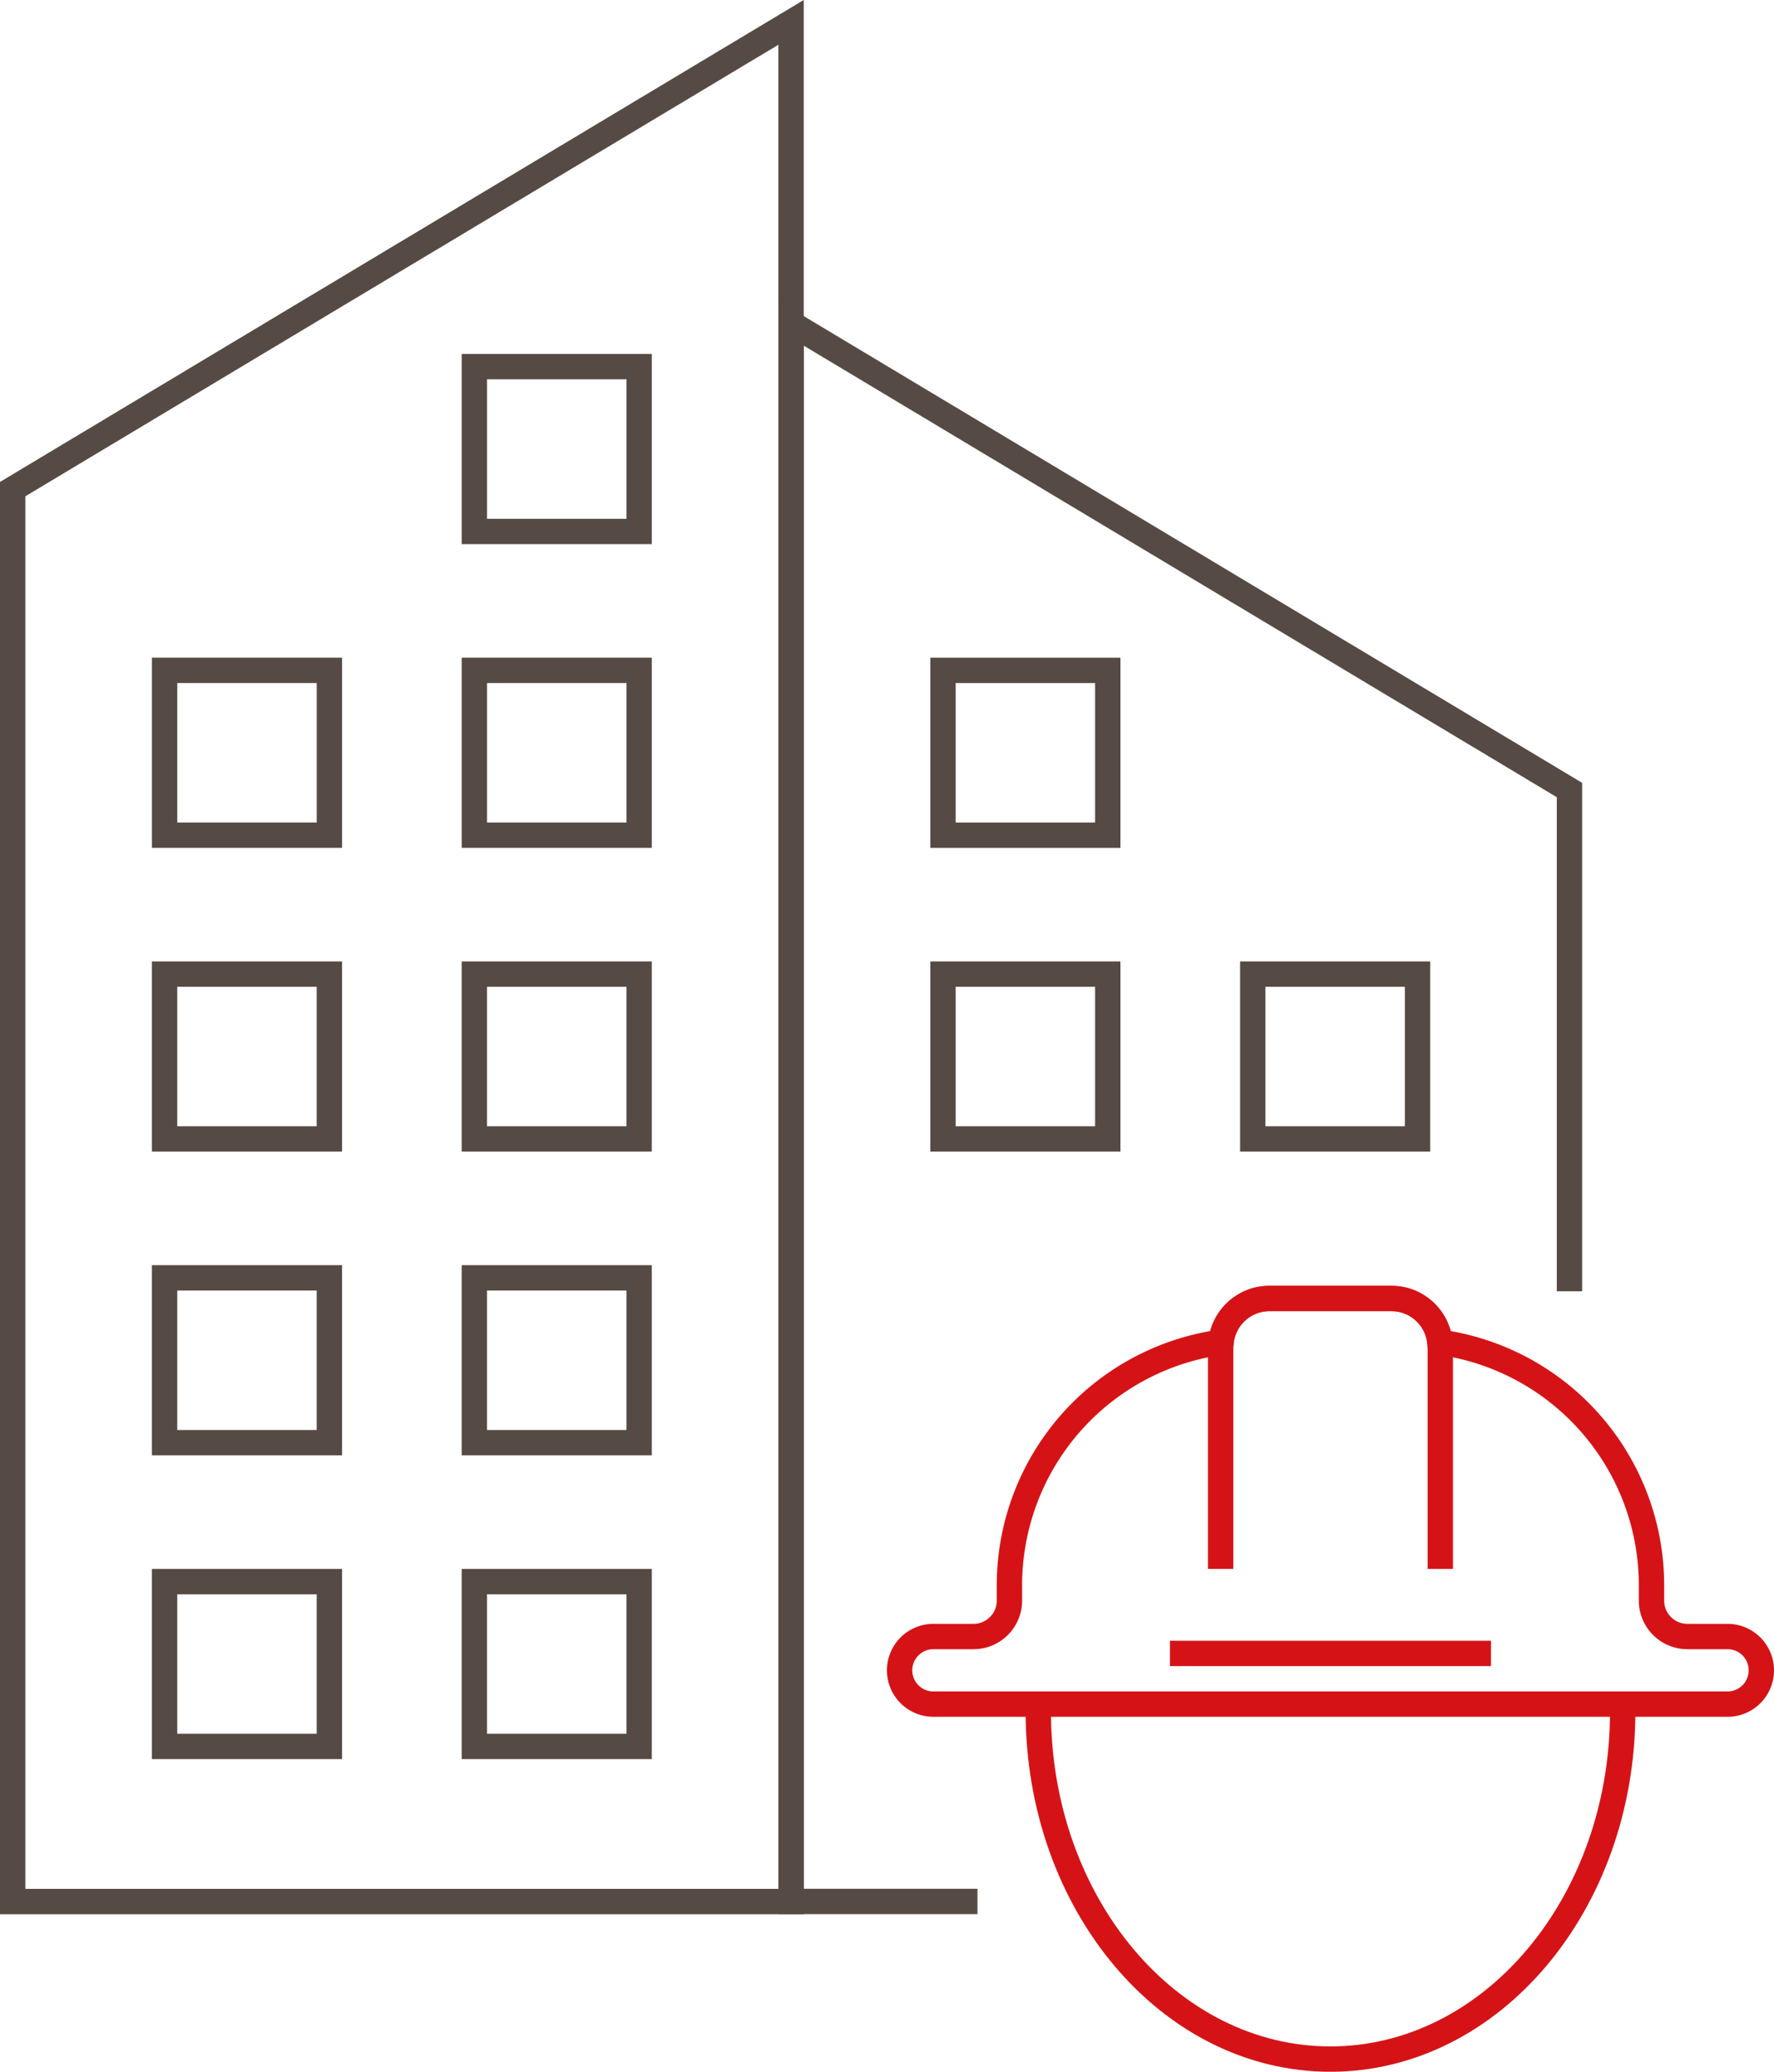 <?xml version="1.0" encoding="UTF-8"?>
<svg xmlns="http://www.w3.org/2000/svg" width="104.992" height="122.573" viewBox="0 0 104.992 122.573">
  <g id="Baubranche" transform="translate(-1.25 2.059)">
    <g id="Gruppe_1800" data-name="Gruppe 1800" transform="translate(1 1)">
      <g id="Gruppe_1804" data-name="Gruppe 1804">
        <path id="Pfad_821" data-name="Pfad 821" d="M47.068,108.944H1V25.379L47.068-2.235Z" transform="translate(0 0.5)" fill="none" stroke="#564a44" stroke-width="1.5"></path>
      </g>
    </g>
    <rect id="Rechteck_1350" data-name="Rechteck 1350" width="9.752" height="9.752" transform="translate(10.992 37.602)" fill="none" stroke="#564a44" stroke-width="1.5"></rect>
    <rect id="Rechteck_1376" data-name="Rechteck 1376" width="9.752" height="9.752" transform="translate(57.06 55.574)" fill="none" stroke="#564a44" stroke-width="1.5"></rect>
    <rect id="Rechteck_1378" data-name="Rechteck 1378" width="9.752" height="9.752" transform="translate(57.06 37.603)" fill="none" stroke="#564a44" stroke-width="1.5"></rect>
    <rect id="Rechteck_1379" data-name="Rechteck 1379" width="9.752" height="9.752" transform="translate(29.325 19.632)" fill="none" stroke="#564a44" stroke-width="1.5"></rect>
    <rect id="Rechteck_1370" data-name="Rechteck 1370" width="9.752" height="9.752" transform="translate(10.991 55.574)" fill="none" stroke="#564a44" stroke-width="1.5"></rect>
    <rect id="Rechteck_1372" data-name="Rechteck 1372" width="9.752" height="9.752" transform="translate(10.991 73.544)" fill="none" stroke="#564a44" stroke-width="1.5"></rect>
    <rect id="Rechteck_1374" data-name="Rechteck 1374" width="9.752" height="9.752" transform="translate(10.991 91.515)" fill="none" stroke="#564a44" stroke-width="1.5"></rect>
    <rect id="Rechteck_1356" data-name="Rechteck 1356" width="9.752" height="9.752" transform="translate(29.325 37.602)" fill="none" stroke="#564a44" stroke-width="1.5"></rect>
    <rect id="Rechteck_1377" data-name="Rechteck 1377" width="9.752" height="9.752" transform="translate(75.393 55.574)" fill="none" stroke="#564a44" stroke-width="1.5"></rect>
    <rect id="Rechteck_1371" data-name="Rechteck 1371" width="9.752" height="9.752" transform="translate(29.324 55.574)" fill="none" stroke="#564a44" stroke-width="1.5"></rect>
    <rect id="Rechteck_1373" data-name="Rechteck 1373" width="9.752" height="9.752" transform="translate(29.324 73.544)" fill="none" stroke="#564a44" stroke-width="1.5"></rect>
    <rect id="Rechteck_1375" data-name="Rechteck 1375" width="9.752" height="9.752" transform="translate(29.324 91.515)" fill="none" stroke="#564a44" stroke-width="1.5"></rect>
    <path id="Pfad_823" data-name="Pfad 823" d="M92.952,73V43.342L46.884,15.728V109.1H57.915" transform="translate(1.185 1.34)" fill="none" stroke="#564a44" stroke-width="1.5"></path>
    <g id="Gruppe_1802" data-name="Gruppe 1802">
      <g id="Gruppe_1805" data-name="Gruppe 1805">
        <path id="Pfad_825" data-name="Pfad 825" d="M97.287,99.2c0,11.359-7.743,20.566-17.3,20.566S62.7,110.557,62.7,99.2" fill="none" stroke="#d51317" stroke-width="1.5"></path>
        <path id="Pfad_827" data-name="Pfad 827" d="M101.115,94.765a2.123,2.123,0,0,1-2.123-2.123v-.913a14.523,14.523,0,0,0-12.53-14.378,2.875,2.875,0,0,0-2.855-2.586h-7.23a2.875,2.875,0,0,0-2.855,2.586,14.523,14.523,0,0,0-12.53,14.378v.913a2.124,2.124,0,0,1-2.123,2.123H56.492a2,2,0,0,0,0,4h47a2,2,0,1,0,0-4Z" fill="none" stroke="#d51317" stroke-width="1.5"></path>
        <path id="Pfad_829" data-name="Pfad 829" d="M73.492,90.765V77.65a2.885,2.885,0,0,1,2.885-2.885h7.23a2.885,2.885,0,0,1,2.885,2.885V90.765" fill="none" stroke="#d51317" stroke-width="1.5"></path>
        <line id="Linie_403" data-name="Linie 403" x2="19" transform="translate(70.492 95.765)" fill="none" stroke="#d51317" stroke-width="1.5"></line>
      </g>
    </g>
  </g>
</svg>
